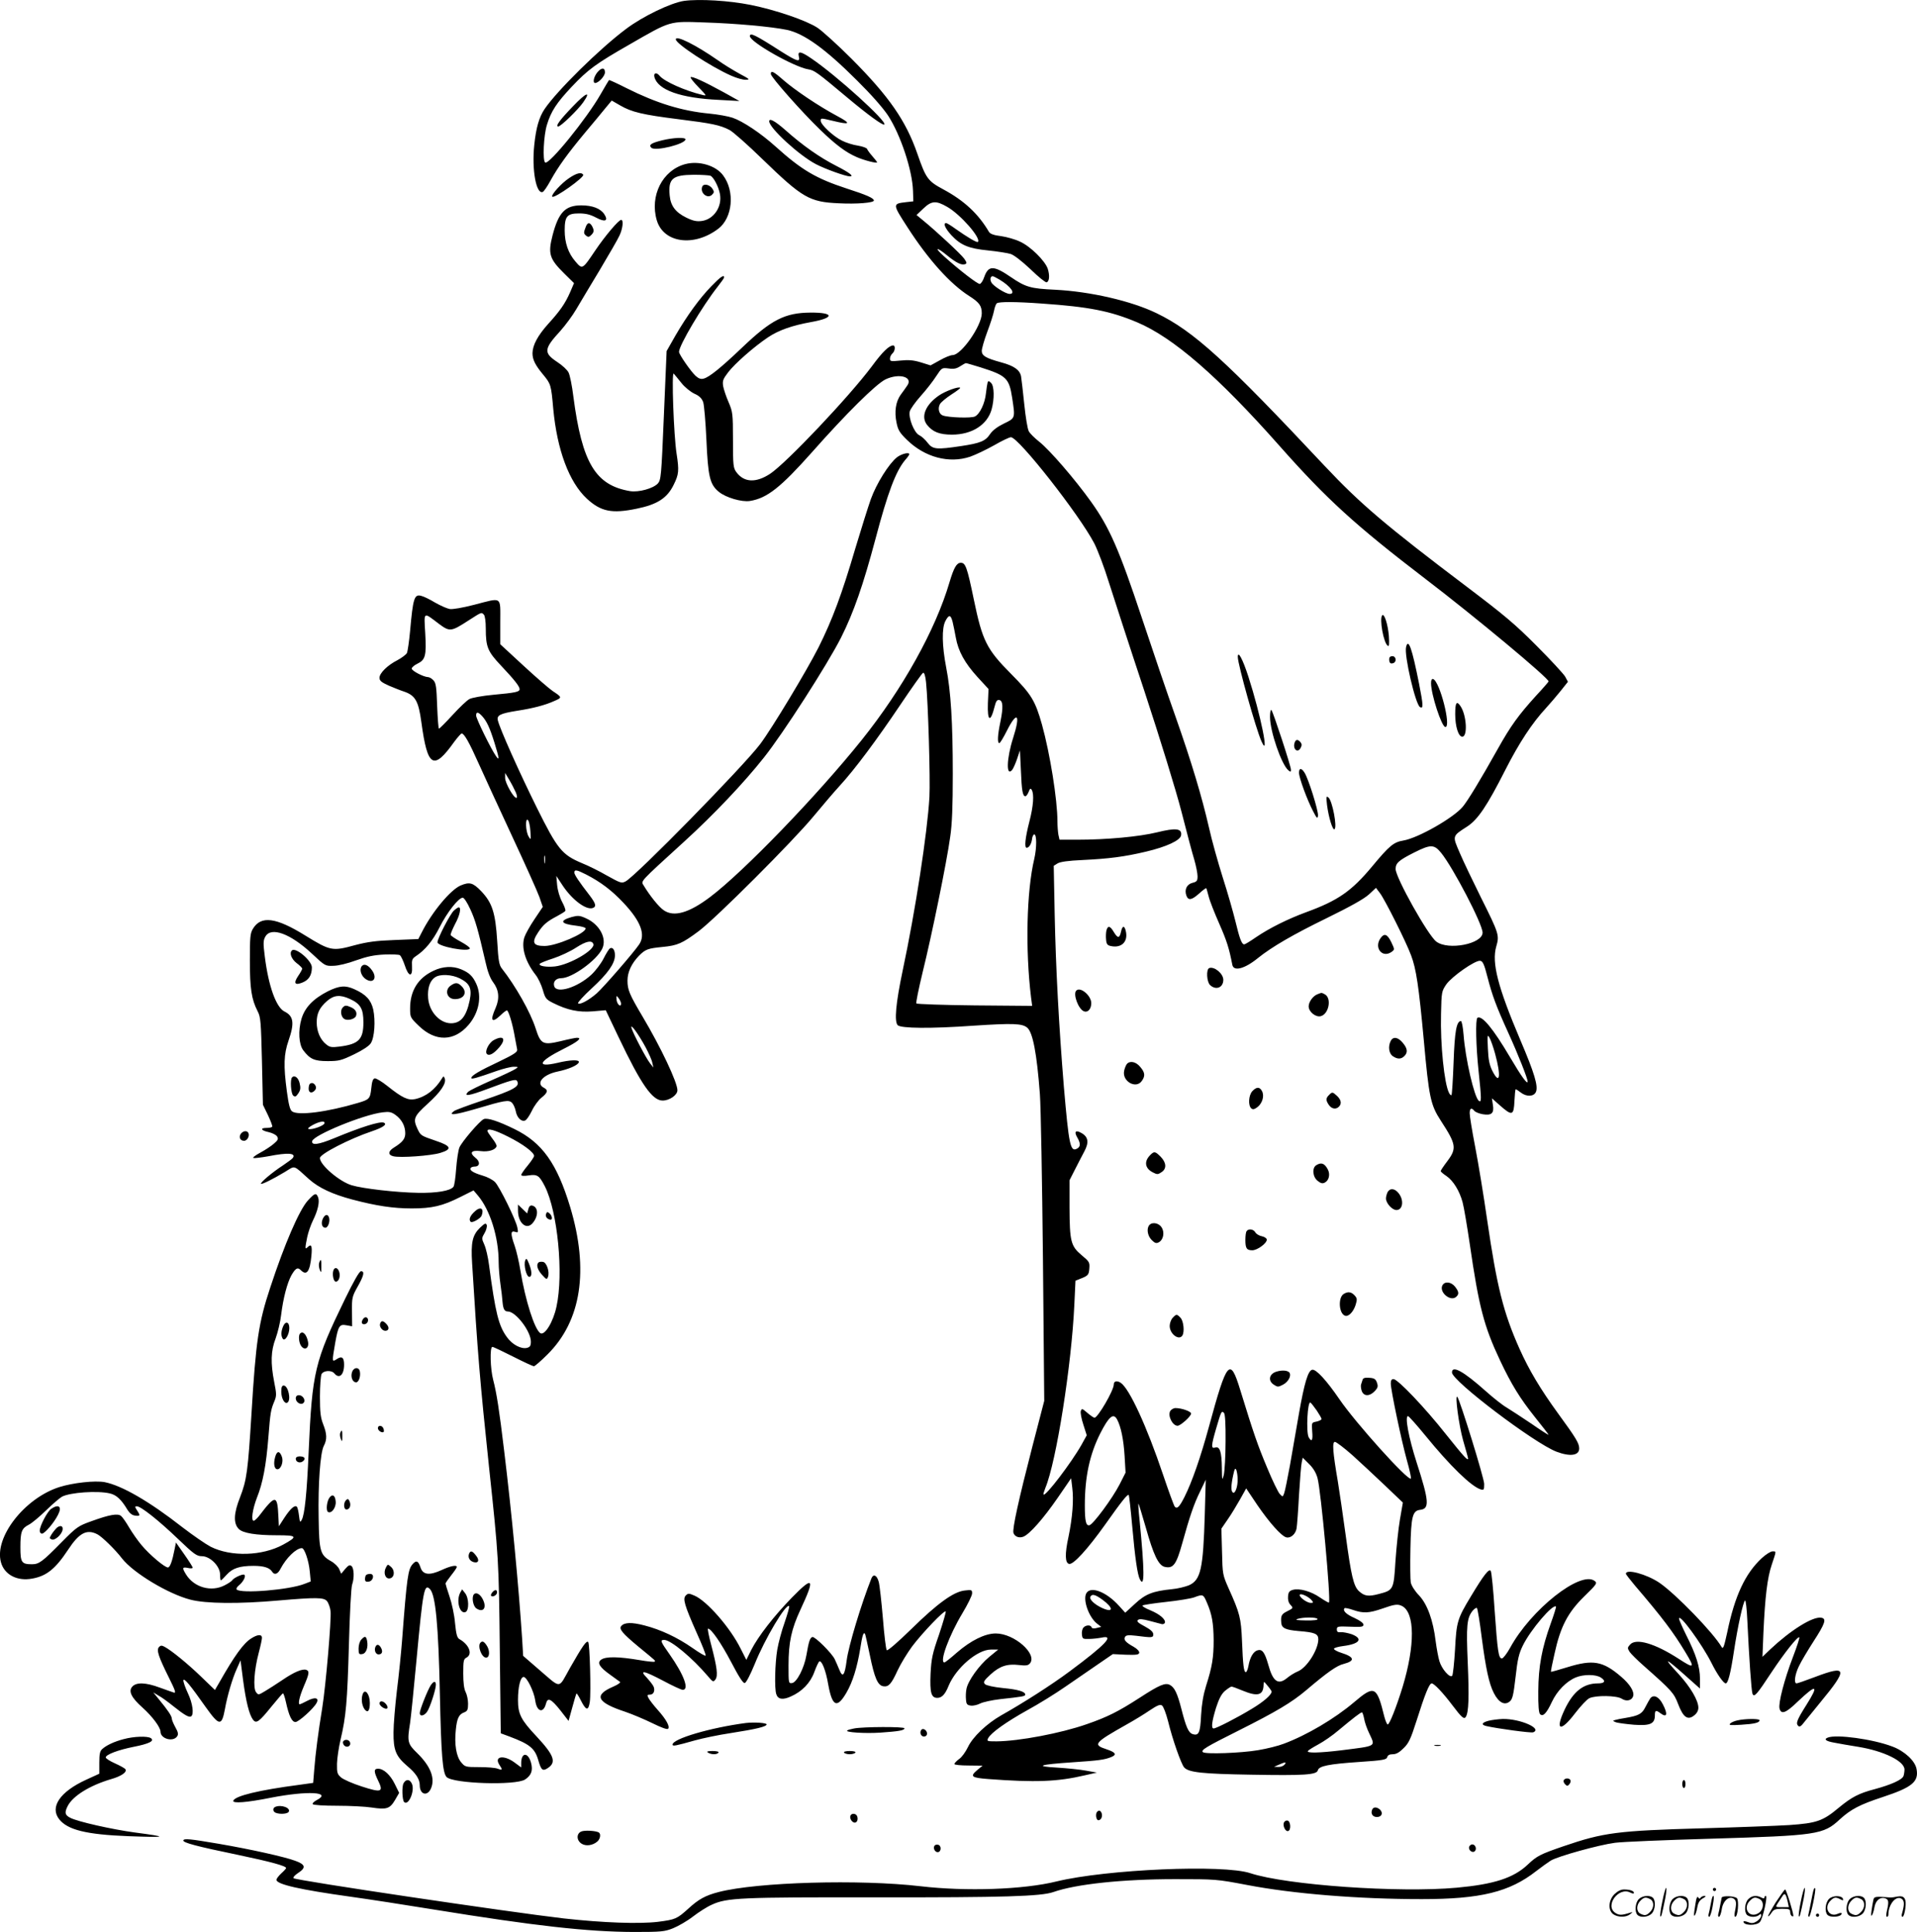 <svg version="1.0" xmlns="http://www.w3.org/2000/svg"
  viewBox="0 0 1190.442 1199.922"
 preserveAspectRatio="xMidYMid meet">
<g transform="translate(-0.331,1200.553) scale(0.1,-0.1)"
fill="#000000" stroke="none">
<path d="M4251 12000 c-81 -12 -257 -96 -361 -175 -163 -122 -427 -382 -505
-497 -34 -51 -53 -116 -64 -224 -16 -153 12 -305 52 -291 7 2 29 34 49 71 48
87 106 167 214 297 49 58 106 127 127 153 l39 47 52 -30 c72 -42 140 -58 363
-86 208 -26 257 -36 317 -67 21 -11 114 -93 206 -183 246 -238 289 -264 471
-272 113 -6 219 3 219 17 0 15 -46 35 -170 75 -189 62 -278 114 -440 260 -92
83 -203 157 -267 179 -26 9 -92 21 -145 26 -170 16 -328 65 -512 157 -59 30
-109 53 -111 51 -2 -2 -25 -41 -52 -88 -86 -151 -320 -439 -344 -424 -17 10
-10 169 11 235 25 83 60 136 153 235 102 108 151 144 361 264 257 148 243 144
466 136 191 -6 413 -26 510 -46 107 -23 238 -117 436 -315 88 -87 160 -169
192 -217 78 -120 151 -340 155 -468 l2 -65 -45 -5 c-85 -10 -85 -11 8 -155
130 -202 266 -353 384 -428 63 -40 78 -61 78 -108 0 -76 -127 -259 -181 -259
-12 0 -48 -14 -79 -32 l-58 -32 -61 19 c-46 14 -76 16 -126 11 -60 -6 -65 -5
-65 12 0 11 7 25 15 32 17 14 20 50 5 50 -25 0 -66 -39 -132 -129 -141 -189
-531 -601 -632 -668 -88 -58 -162 -55 -210 10 -19 26 -21 42 -21 200 0 165 -2
175 -27 234 -15 34 -30 79 -34 100 -5 33 -1 44 31 86 41 54 162 160 247 217
67 45 151 74 267 95 148 26 146 60 -2 59 -159 -1 -244 -44 -426 -218 -129
-123 -204 -184 -238 -192 -17 -5 -31 0 -50 17 -30 28 -103 133 -103 149 0 40
144 283 240 405 22 28 40 53 40 58 0 19 -24 2 -79 -55 -74 -76 -152 -184 -224
-308 l-54 -95 -17 -400 c-16 -384 -18 -400 -38 -423 -30 -31 -118 -55 -171
-47 -216 36 -299 175 -353 587 -8 67 -22 135 -30 150 -8 16 -39 45 -70 65 -86
57 -84 81 19 193 32 36 77 97 99 135 23 39 88 148 146 244 57 96 113 192 123
215 20 43 25 96 10 96 -16 0 -101 -101 -161 -190 -80 -119 -80 -119 -123 -69
-45 52 -67 116 -67 194 0 87 15 105 89 105 43 0 70 -7 106 -26 56 -30 78 -21
51 21 -24 36 -74 55 -143 55 -99 0 -141 -43 -178 -185 -30 -116 -20 -147 73
-239 l60 -59 -24 -56 c-31 -71 -64 -118 -138 -199 -64 -72 -95 -130 -96 -180
0 -40 17 -74 66 -133 48 -58 50 -64 63 -213 24 -255 98 -455 209 -558 87 -80
155 -94 309 -62 128 26 190 66 230 149 32 64 34 88 18 192 -18 113 -32 513
-18 498 5 -5 26 -31 47 -57 20 -26 56 -55 80 -67 32 -14 47 -29 56 -53 6 -18
15 -123 20 -233 10 -229 21 -278 77 -324 43 -36 143 -65 193 -57 107 17 191
84 385 302 213 241 398 424 457 453 86 41 175 15 134 -40 -9 -13 -27 -39 -40
-56 -30 -42 -40 -105 -25 -174 9 -45 20 -62 64 -105 111 -109 262 -149 393
-105 34 12 101 44 149 71 48 28 95 50 104 50 47 0 425 -481 518 -660 21 -41
62 -149 90 -240 29 -91 128 -397 222 -680 97 -295 195 -613 229 -745 32 -126
68 -261 80 -300 11 -38 20 -84 20 -102 0 -28 -4 -34 -32 -41 -35 -9 -51 -42
-37 -80 12 -31 33 -27 79 14 22 20 42 35 44 33 2 -2 8 -25 15 -51 6 -26 36
-102 66 -170 47 -107 61 -152 81 -255 8 -43 77 -25 159 42 87 70 220 147 427
248 149 73 231 119 262 147 l44 41 25 -33 c31 -41 162 -302 193 -386 32 -84
48 -193 79 -527 32 -355 42 -402 105 -499 97 -149 101 -173 40 -254 -22 -29
-40 -56 -40 -60 0 -4 16 -18 36 -31 42 -29 81 -92 100 -163 8 -29 28 -147 45
-263 56 -385 87 -506 188 -720 70 -148 122 -233 216 -351 47 -58 85 -108 85
-110 0 -3 -48 28 -107 69 -60 40 -128 85 -153 100 -25 14 -83 60 -130 102
-139 124 -210 163 -210 116 0 -52 511 -439 649 -492 85 -32 141 -24 141 20 0
32 -19 64 -130 216 -111 153 -181 270 -241 404 -100 224 -140 386 -200 796
-22 154 -56 360 -75 458 -19 98 -34 191 -34 208 0 32 11 37 29 15 7 -8 30 -17
52 -21 55 -9 72 6 63 59 l-6 40 53 -47 c73 -64 83 -60 87 31 2 39 5 72 8 72 3
0 17 -9 31 -20 36 -28 81 -26 94 3 16 35 -9 118 -97 324 -140 330 -178 479
-149 580 20 70 18 78 -97 308 -49 99 -108 222 -130 274 -46 107 -48 102 48
164 65 43 122 127 234 348 87 171 167 293 255 388 23 25 63 72 89 104 l46 58
-17 32 c-10 17 -90 104 -178 192 -134 135 -204 193 -430 364 -508 384 -664
517 -885 752 -614 655 -814 838 -1044 949 -156 76 -412 135 -631 146 -152 7
-183 16 -275 79 -107 73 -139 73 -165 -1 -7 -21 -19 -40 -27 -42 -13 -2 -124
83 -223 172 -63 57 -47 60 20 5 55 -45 91 -63 112 -54 12 4 10 11 -6 34 -20
28 -176 173 -256 238 l-40 33 42 40 c51 49 79 51 148 11 83 -47 213 -196 191
-218 -6 -6 -65 29 -140 82 -26 19 -52 35 -57 35 -21 0 -6 -33 32 -75 58 -62
106 -83 229 -95 58 -6 121 -16 140 -22 21 -7 70 -45 123 -95 48 -47 93 -83
100 -81 17 6 20 42 7 84 -17 50 -108 140 -173 169 -29 14 -82 29 -117 34 -44
5 -68 14 -75 26 -67 114 -155 195 -285 265 -95 51 -107 68 -160 221 -71 205
-176 356 -409 590 -86 86 -181 172 -211 192 -70 46 -261 111 -415 142 -135 27
-318 38 -414 25z m1959 -1731 c70 -42 103 -89 63 -89 -24 0 -101 48 -113 71
-11 19 -6 39 8 39 4 0 23 -10 42 -21z m265 -149 c289 -20 423 -46 589 -116
224 -94 503 -336 886 -769 291 -329 471 -493 905 -825 313 -239 765 -616 765
-637 0 -2 -36 -44 -80 -91 -106 -117 -155 -184 -235 -327 -108 -193 -187 -323
-218 -360 -57 -69 -278 -195 -369 -210 -60 -10 -86 -31 -193 -160 -129 -155
-213 -213 -410 -285 -114 -42 -227 -98 -311 -155 -36 -25 -69 -45 -74 -45 -16
0 -29 36 -55 144 -14 57 -49 180 -79 273 -29 92 -68 231 -85 308 -44 192 -108
406 -208 690 -47 132 -141 408 -209 613 -141 424 -200 560 -316 722 -101 141
-256 320 -320 371 -29 23 -59 52 -66 66 -8 14 -20 89 -28 167 -8 77 -17 156
-20 174 -8 40 -43 65 -124 87 -95 26 -120 41 -120 71 0 14 15 67 34 118 19 50
38 109 42 131 4 22 12 43 18 47 15 10 115 10 281 -2z m-383 -396 c161 -51 178
-67 197 -191 19 -125 20 -124 -51 -158 -41 -20 -70 -42 -86 -65 -29 -44 -60
-57 -180 -75 -154 -23 -176 -21 -208 20 -14 19 -38 41 -53 48 -31 15 -68 108
-58 148 4 14 34 57 68 95 34 38 77 93 96 123 35 53 35 53 77 48 32 -5 49 -1
71 13 17 11 33 20 37 20 4 0 44 -12 90 -26z m2861 -3016 c75 -93 257 -442 257
-495 0 -70 -213 -112 -287 -56 -51 37 -253 398 -253 451 0 37 19 54 116 103
102 51 123 51 167 -3z m288 -773 c29 -112 53 -178 129 -345 62 -136 120 -284
120 -302 -1 -21 -38 30 -110 152 -105 178 -174 261 -202 244 -13 -8 -9 -178 7
-329 19 -179 19 -201 1 -186 -28 24 -83 261 -94 410 -4 48 -11 86 -17 85 -27
-3 -38 -62 -45 -256 -4 -109 -10 -202 -13 -204 -3 -3 -10 3 -15 13 -30 57 -55
303 -50 491 3 138 4 141 33 184 36 50 179 150 210 146 16 -2 25 -20 46 -103z
m47 -475 c38 -139 29 -197 -17 -106 -18 36 -25 68 -28 139 -4 84 -3 90 10 67
8 -14 24 -59 35 -100z M8587 8184 c-19 -20 8 -174 35 -190 8 -5 9 13 6 62 -6
71 -28 141 -41 128z M8735 7987 c-13 -51 58 -355 86 -373 22 -13 21 10 -5 143
-44 222 -67 288 -81 230z M7690 7925 c0 -46 113 -449 147 -524 52 -116 -5 166
-82 404 -35 108 -65 163 -65 120z M8630 7912 c0 -24 8 -32 26 -25 22 8 17 43
-6 43 -13 0 -20 -7 -20 -18z M8890 7762 c0 -69 66 -272 89 -272 38 0 -35 284
-76 298 -9 2 -13 -7 -13 -26z M9040 7570 c0 -77 20 -140 44 -140 34 0 27 131
-10 188 -25 38 -34 25 -34 -48z M7890 7553 c0 -90 71 -296 114 -332 14 -11 16
-11 16 4 0 22 -110 357 -121 370 -5 5 -9 -12 -9 -42z M8044 7396 c-16 -41 17
-72 36 -36 9 16 8 25 -1 36 -15 18 -28 18 -35 0z M8070 7206 c0 -31 50 -167
87 -238 24 -47 28 -50 31 -28 3 29 -60 231 -84 267 -19 30 -34 29 -34 -1z
M8244 7006 c10 -78 35 -158 46 -151 19 11 -13 177 -37 197 -14 11 -15 7 -9
-46z M6136 9629 c-2 -8 -7 -37 -10 -66 -6 -61 -37 -128 -68 -144 -22 -12 -165
-7 -200 6 -24 9 -32 43 -18 70 6 12 39 39 71 60 33 21 58 40 55 42 -9 10 -93
-21 -132 -48 -83 -57 -114 -131 -74 -182 35 -44 77 -61 155 -61 124 0 219 61
246 156 18 65 17 145 -3 165 -14 14 -18 14 -22 2z M4660 11781 c0 -36 273
-191 362 -206 39 -6 55 -18 246 -178 124 -104 219 -173 227 -165 19 18 -296
304 -454 411 -64 44 -86 48 -77 12 10 -38 -10 -32 -110 31 -162 104 -194 119
-194 95z M4200 11761 c0 -27 219 -171 345 -226 31 -14 70 -25 88 -25 30 1 27
3 -38 38 -38 21 -99 58 -135 84 -135 94 -260 157 -260 129z M3711 11554 c-21
-27 -28 -64 -12 -64 21 0 61 43 61 66 0 32 -23 31 -49 -2z M4790 11546 c0 -19
196 -240 306 -346 96 -93 160 -141 227 -170 45 -20 127 -41 127 -33 0 3 -13
20 -29 38 -16 18 -31 39 -33 45 -2 7 -28 16 -57 21 -29 4 -74 18 -99 31 -52
25 -132 99 -132 123 0 18 -1 18 75 0 110 -27 117 -18 25 31 -112 60 -261 160
-333 223 -60 53 -77 61 -77 37z M4067 11528 c20 -81 162 -132 403 -143 l125
-7 -95 53 c-124 68 -200 103 -208 95 -3 -4 19 -31 49 -62 51 -53 53 -55 24
-48 -108 26 -235 83 -265 118 -19 24 -39 20 -33 -6z M3563 11347 c-84 -87
-113 -127 -93 -127 16 0 123 104 155 150 51 73 19 62 -62 -23z M4780 11252 c0
-41 186 -212 290 -266 57 -30 185 -76 211 -76 28 0 -2 23 -84 65 -102 52 -207
125 -317 223 -64 56 -100 76 -100 54z M4115 11134 c-68 -17 -85 -28 -67 -46
24 -24 212 23 212 52 0 14 -75 11 -145 -6z M4258 10986 c-141 -38 -221 -197
-176 -349 42 -141 231 -167 382 -52 89 68 104 232 30 331 -45 62 -152 93 -236
70z m157 -72 c19 -8 50 -66 59 -113 15 -79 -38 -158 -113 -168 -31 -4 -53 0
-96 21 -67 33 -97 73 -103 137 -10 105 17 128 150 129 47 0 94 -3 103 -6z
M4364 10846 c-15 -39 33 -78 61 -50 14 14 14 19 2 38 -18 26 -55 33 -63 12z
M3537 10899 c-47 -31 -114 -105 -104 -115 13 -13 201 121 192 136 -11 18 -41
11 -88 -21z M3640 10594 c-13 -33 -13 -39 4 -53 11 -9 18 -8 30 4 19 19 20 29
6 56 -15 26 -29 24 -40 -7z M5573 9165 c-50 -40 -127 -163 -162 -260 -17 -48
-60 -185 -96 -305 -84 -286 -143 -444 -229 -616 -73 -144 -287 -500 -362 -600
-103 -137 -770 -818 -836 -853 -25 -13 -32 -10 -115 36 -48 28 -119 63 -157
78 -123 52 -151 86 -279 344 -108 218 -229 488 -242 542 -8 32 14 43 120 60
98 15 174 35 229 60 51 22 51 23 -8 62 -21 14 -103 85 -182 158 l-144 133 0
138 c0 163 15 153 -163 107 -70 -18 -132 -29 -151 -26 -17 3 -58 21 -91 40
-33 20 -72 39 -87 42 -42 11 -50 -16 -68 -218 -6 -65 -15 -127 -20 -138 -6
-10 -33 -30 -59 -44 -61 -31 -111 -80 -111 -109 0 -19 12 -28 58 -49 31 -13
73 -30 92 -36 72 -24 92 -58 110 -191 38 -281 75 -303 204 -122 21 28 42 52
46 52 16 0 47 -55 105 -185 32 -71 125 -274 207 -450 82 -176 159 -347 171
-381 l21 -61 -51 -76 c-28 -41 -56 -92 -63 -112 -21 -64 5 -152 70 -235 15
-19 35 -61 44 -92 15 -53 20 -60 64 -82 88 -44 157 -59 246 -52 l81 7 80 -168
c139 -292 209 -393 273 -393 43 0 92 34 92 64 0 49 -103 267 -216 457 -82 138
-94 167 -94 224 0 53 25 106 71 154 41 41 55 46 147 55 93 9 122 22 224 98
108 81 586 559 713 713 55 66 127 151 162 189 93 101 231 286 378 505 72 107
135 196 141 198 7 2 14 -20 18 -59 13 -124 27 -605 21 -713 -13 -224 -87 -706
-166 -1077 -43 -204 -53 -317 -31 -340 20 -20 205 -22 472 -3 245 16 302 14
333 -13 34 -30 59 -159 78 -412 6 -80 14 -541 19 -1025 l8 -880 -74 -285 c-83
-321 -126 -514 -117 -536 8 -23 35 -33 61 -23 39 15 125 113 214 242 l83 121
7 -59 c10 -77 1 -186 -23 -303 -24 -109 -22 -165 4 -170 26 -5 114 91 223 244
104 147 140 192 147 184 2 -3 12 -88 21 -190 18 -203 33 -305 48 -334 30 -57
29 52 -2 368 -6 55 -9 101 -7 102 1 2 22 -65 46 -149 47 -168 78 -233 116
-243 54 -13 73 13 110 146 46 166 72 243 110 320 l36 75 -6 -215 c-10 -341
-25 -408 -99 -441 -23 -9 -70 -21 -106 -24 -118 -12 -164 -30 -229 -91 l-60
-55 -38 42 c-79 88 -178 126 -204 78 -22 -41 16 -148 67 -188 l26 -20 -28 -7
c-18 -5 -29 -3 -32 4 -5 17 -37 15 -51 -2 -7 -8 -11 -27 -9 -43 3 -26 6 -28
43 -27 22 0 57 4 78 8 85 19 27 -43 -198 -210 -113 -84 -288 -196 -425 -273
-89 -51 -176 -133 -206 -197 -14 -29 -38 -63 -55 -74 -16 -12 -29 -26 -29 -31
0 -5 39 -9 88 -9 l87 -1 -35 -29 c-44 -38 -34 -46 69 -54 293 -22 431 -17 601
23 l75 17 -67 12 c-37 7 -118 15 -180 19 -144 8 -112 19 97 33 161 11 195 15
238 32 38 15 29 30 -29 49 -86 28 -76 40 126 154 47 26 112 66 144 88 45 30
63 38 75 30 9 -6 25 -48 38 -98 28 -115 81 -265 100 -287 28 -31 112 -40 414
-45 332 -6 409 -1 416 27 7 27 67 39 257 52 149 10 169 14 174 30 3 12 14 18
34 18 22 0 41 11 68 38 32 31 44 58 79 167 53 168 80 235 95 235 15 0 70 -58
128 -135 58 -77 73 -90 84 -73 18 29 21 124 12 334 -10 233 -6 280 31 326 11
12 22 20 26 16 4 -4 18 -87 30 -185 25 -190 45 -285 75 -343 30 -59 67 -79 99
-52 17 14 23 40 36 152 12 110 21 146 45 195 48 98 187 261 206 242 2 -2 -12
-48 -32 -103 -56 -155 -77 -269 -78 -421 -1 -91 3 -136 11 -144 18 -18 40 4
74 77 32 68 90 127 148 151 48 20 124 20 156 -1 32 -21 24 -36 -18 -36 -91 0
-154 -50 -208 -164 -61 -130 -25 -141 66 -21 34 44 73 86 88 93 40 19 170 17
201 -3 29 -19 62 -12 71 15 9 28 -19 74 -74 121 -114 98 -175 109 -336 59 -54
-17 -99 -29 -100 -28 -2 2 8 53 22 113 36 166 82 255 184 355 80 78 83 83 64
97 -88 64 -395 -179 -524 -416 -20 -36 -43 -66 -51 -66 -21 0 -27 44 -45 298
-8 126 -19 236 -24 245 -10 18 -42 -22 -122 -155 -86 -142 -91 -160 -100 -332
-5 -85 -13 -159 -18 -164 -15 -15 -65 43 -79 91 -7 23 -17 77 -23 122 -16 133
-52 232 -104 287 -27 28 -47 61 -51 80 -3 18 -4 113 -2 211 4 199 13 235 61
240 59 7 55 54 -23 296 -49 153 -74 286 -53 286 5 0 54 -55 108 -121 153 -188
285 -316 343 -334 20 -6 22 -3 22 34 0 35 -152 527 -167 541 -16 15 10 -177
36 -270 17 -58 31 -109 31 -113 0 -18 -26 11 -138 151 -131 166 -299 342 -325
342 -12 0 -17 -8 -17 -27 0 -41 66 -354 100 -477 17 -60 28 -111 25 -114 -17
-17 -343 345 -444 493 -80 117 -145 188 -169 183 -26 -5 -49 -84 -82 -271 -17
-95 -42 -239 -56 -322 -15 -82 -31 -161 -36 -174 -9 -24 -9 -24 -27 -5 -10 10
-46 84 -79 164 -58 138 -84 213 -167 483 -63 206 -82 184 -194 -228 -52 -191
-105 -343 -152 -437 -31 -61 -45 -76 -60 -61 -5 5 -38 95 -73 199 -101 300
-209 535 -263 571 -23 15 -43 11 -43 -10 0 -37 -99 -207 -120 -207 -5 0 -25
14 -44 30 -32 28 -35 29 -41 11 -3 -10 4 -48 16 -84 l21 -66 -32 -58 c-63
-112 -224 -323 -236 -310 -3 2 3 20 11 41 68 162 163 765 180 1139 l7 148 27
11 c52 20 56 25 59 65 3 38 0 43 -47 82 -68 57 -75 86 -76 296 l0 170 33 65
c18 36 45 87 59 114 30 56 25 91 -19 115 -35 20 -46 8 -25 -28 22 -38 21 -58
-2 -70 -41 -22 -50 24 -81 384 -31 379 -50 735 -57 1066 l-6 307 24 15 c17 10
65 17 156 21 163 8 258 20 393 52 127 30 214 70 218 102 6 42 -32 47 -149 18
-111 -27 -310 -46 -500 -46 l-106 0 -7 31 c-3 17 -6 55 -6 83 0 134 -46 421
-96 601 -42 149 -66 188 -191 314 -153 154 -179 206 -232 462 -42 203 -52 229
-81 229 -26 0 -43 -30 -70 -120 -87 -297 -292 -664 -545 -980 -279 -348 -735
-820 -942 -976 -131 -99 -225 -126 -288 -82 -30 20 -86 90 -124 153 -18 30
-33 14 253 275 179 163 369 363 493 520 119 149 395 579 479 745 79 157 138
328 214 613 76 288 126 420 184 490 15 16 26 33 26 36 0 15 -48 3 -77 -19z
m-2565 -977 c7 -7 12 -42 12 -87 0 -114 12 -142 94 -229 85 -90 116 -130 116
-147 0 -17 -25 -22 -165 -35 -65 -6 -131 -18 -146 -26 -15 -7 -62 -52 -105
-99 -43 -47 -81 -85 -85 -85 -3 0 -8 63 -11 140 -4 117 -7 143 -23 160 -10 11
-25 20 -34 20 -28 1 -101 39 -101 53 0 7 16 21 35 30 50 24 57 50 49 189 -8
138 -14 134 86 58 66 -49 75 -48 180 20 86 55 82 54 98 38z m2911 -45 c5 -21
14 -65 20 -98 15 -84 55 -157 134 -244 l69 -75 -4 -88 c-4 -114 16 -124 42
-20 8 32 15 42 28 40 24 -4 26 -45 8 -134 -18 -85 -20 -134 -7 -134 5 0 26 35
47 77 64 127 86 102 39 -44 -41 -127 -45 -246 -6 -199 6 7 20 38 30 67 l18 54
6 -125 c5 -126 11 -160 28 -160 5 0 14 12 20 27 8 22 12 24 19 13 16 -26 11
-101 -15 -200 -25 -98 -32 -160 -16 -160 14 0 29 23 33 53 1 15 8 29 13 30 17
3 17 -83 1 -152 -48 -202 -56 -565 -20 -860 l7 -53 -356 3 c-195 2 -359 8
-363 12 -4 4 14 91 39 195 56 226 150 685 171 840 12 80 16 192 16 390 0 321
-12 514 -41 662 -26 135 -28 244 -5 288 22 42 33 41 45 -5z m-2922 -585 c29
-32 47 -70 77 -166 30 -97 32 -116 9 -82 -31 44 -123 232 -123 251 0 25 12 24
37 -3z m209 -473 c9 -21 10 -35 4 -35 -18 0 -70 93 -70 124 l0 31 25 -42 c14
-23 32 -58 41 -78z m91 -242 c4 -55 3 -57 -11 -33 -19 31 -22 120 -4 102 6 -6
13 -37 15 -69z m90 -195 c-2 -13 -4 -5 -4 17 -1 22 1 32 4 23 2 -10 2 -28 0
-40z m256 -74 c90 -46 161 -100 233 -177 107 -114 138 -197 96 -258 -36 -53
-223 -268 -264 -304 -50 -43 -104 -72 -115 -61 -4 4 34 46 85 93 99 91 143
153 144 203 1 34 -14 56 -31 45 -6 -3 -24 -32 -40 -64 -16 -31 -50 -76 -76
-100 -86 -79 -215 -119 -230 -71 -9 28 11 50 44 50 66 0 220 111 254 183 31
64 -17 152 -101 189 -39 18 -50 18 -88 8 -80 -23 -69 -43 27 -54 33 -4 59 -11
59 -17 0 -31 -183 -109 -255 -109 -72 0 -82 22 -39 86 31 47 55 67 116 99 26
14 49 28 52 33 3 5 -6 30 -20 56 -15 28 -28 72 -31 105 l-5 56 41 -62 c60 -89
146 -152 186 -137 23 9 18 27 -17 74 -72 93 -98 133 -98 146 0 20 14 18 73
-12z m45 -432 c12 -36 -146 -128 -238 -139 -53 -6 -104 3 -95 16 3 5 40 20 84
34 43 14 107 44 142 67 62 40 98 48 107 22z m172 -370 c0 -26 -25 -5 -28 24
-2 28 -2 28 13 10 8 -11 15 -26 15 -34z m153 -272 c19 -36 38 -78 41 -95 l7
-30 -20 25 c-25 31 -106 186 -116 220 -10 36 43 -37 88 -120z m4167 -2255 c16
-24 30 -48 30 -53 0 -5 -14 -12 -31 -16 -31 -6 -31 -6 -27 -61 5 -56 -3 -70
-22 -36 -17 33 -7 227 11 215 5 -3 22 -25 39 -49z m-566 -193 c0 -92 -6 -185
-11 -207 -10 -38 -11 -35 -12 42 -1 101 -13 137 -41 128 -27 -9 -26 10 6 120
31 106 33 110 48 95 7 -7 11 -65 10 -178z m-673 136 c23 -43 40 -124 46 -226
l6 -103 -37 -73 c-44 -86 -165 -250 -188 -254 -21 -4 -28 26 -28 123 0 178 30
317 96 448 54 106 82 129 105 85z m1461 -221 c51 -46 142 -131 203 -189 l110
-105 -18 -104 c-10 -57 -22 -174 -28 -259 -11 -179 -12 -181 -104 -205 -65
-17 -89 -13 -123 18 -33 31 -48 95 -82 346 -17 124 -39 276 -49 336 -31 181
-36 245 -18 245 8 0 57 -37 109 -83z m-217 -142 c21 -74 84 -759 71 -773 -2
-2 -27 12 -55 31 -56 39 -128 59 -169 48 -21 -6 -28 -14 -30 -40 -2 -21 3 -40
14 -52 20 -22 20 -21 -23 -43 -32 -16 -37 -28 -33 -71 3 -32 27 -43 108 -50
101 -8 122 -17 122 -52 -1 -65 -71 -175 -126 -198 -20 -8 -49 -26 -66 -40 -57
-48 -90 -25 -119 82 -22 77 -38 98 -68 88 -25 -8 -46 -44 -55 -97 -4 -21 -11
-38 -16 -38 -13 0 -18 44 -24 195 -6 140 -13 170 -83 325 -37 84 -38 87 -41
228 l-4 143 39 57 c22 31 56 88 77 125 l38 68 69 -103 c74 -108 149 -193 180
-201 27 -7 58 20 64 56 3 18 10 111 15 207 6 96 13 188 17 203 l6 29 39 -39
c26 -25 44 -55 53 -88z m-496 -7 c1 -45 -15 -91 -29 -83 -13 8 -13 42 1 107 9
42 13 49 20 33 4 -11 8 -37 8 -57z m460 -752 c12 -14 10 -16 -6 -16 -25 0 -75
38 -68 51 7 10 55 -12 74 -35z m-1300 4 c70 -51 70 -84 -1 -52 -48 22 -83 55
-73 71 10 18 30 13 74 -19z m649 -18 c32 -74 41 -128 42 -234 0 -107 -9 -164
-47 -283 -17 -55 -27 -112 -31 -182 -5 -109 -14 -130 -52 -118 -26 8 -41 42
-70 155 -25 98 -43 135 -71 150 -29 16 -65 1 -188 -79 -133 -86 -201 -120
-328 -164 -162 -57 -423 -106 -561 -107 -60 0 -62 1 -52 20 18 34 113 101 242
173 68 37 175 103 238 147 63 43 155 107 205 141 l89 61 80 -4 c67 -2 81 0 84
12 1 10 -13 25 -36 38 -49 27 -63 44 -52 61 6 11 22 12 67 7 102 -13 108 -13
108 9 0 14 -16 29 -53 49 -40 21 -51 31 -43 39 9 9 28 7 74 -5 34 -9 68 -18
76 -20 7 -1 15 2 18 8 7 21 -32 54 -90 78 -33 13 -54 27 -48 30 6 4 72 14 146
22 75 8 153 21 173 28 56 21 58 20 80 -32z m1213 -22 c79 -43 80 -244 3 -500
-39 -127 -84 -241 -94 -235 -5 3 -14 25 -20 48 -47 191 -61 198 -188 90 -120
-102 -294 -205 -437 -258 -33 -13 -105 -31 -160 -40 -106 -18 -328 -26 -342
-12 -13 13 18 32 222 134 233 117 329 174 419 250 132 112 191 154 234 164 72
19 67 43 -16 69 -26 8 -46 20 -45 25 1 6 27 13 58 17 102 13 125 45 53 73 -24
8 -54 14 -68 13 -19 -2 -25 2 -25 17 0 19 6 20 83 17 71 -3 82 -1 82 13 0 10
-21 25 -55 41 -51 22 -76 46 -62 61 3 3 27 -2 53 -11 64 -22 98 -20 180 8 79
28 97 30 125 16z m-526 -80 c4 -6 -22 -10 -72 -9 -54 1 -70 3 -53 9 36 12 118
12 125 0z m-285 -451 c0 -20 -51 -64 -123 -107 -92 -56 -221 -122 -237 -122
-17 0 -11 44 15 129 19 58 34 86 56 105 17 14 35 26 40 26 5 0 36 -11 69 -25
94 -39 129 -29 130 37 1 22 2 22 25 -7 14 -16 25 -33 25 -36z m574 -166 c3
-21 17 -62 31 -91 40 -87 53 -79 -175 -108 -133 -16 -214 -18 -205 -4 3 5 32
23 65 41 32 17 89 56 126 88 90 75 136 111 145 111 3 0 9 -17 13 -37z m-494
-288 c-7 -8 -24 -15 -39 -14 l-26 1 30 13 c40 18 50 18 35 0z M2864 6506 c-64
-28 -178 -165 -242 -292 l-21 -41 -148 -6 c-114 -4 -169 -12 -242 -31 -145
-40 -156 -37 -312 59 -182 113 -275 125 -325 42 -17 -28 -19 -52 -19 -197 0
-174 10 -241 48 -315 19 -36 21 -64 27 -310 l6 -271 31 -64 c17 -36 29 -68 27
-72 -3 -5 -18 -8 -35 -8 -43 0 -35 -16 12 -26 23 -5 47 -17 53 -27 9 -15 6
-23 -20 -45 -17 -15 -55 -40 -85 -56 -30 -16 -49 -31 -42 -33 6 -2 48 3 93 11
122 24 172 20 152 -10 -4 -6 -32 -27 -62 -47 -65 -42 -143 -108 -136 -114 5
-5 71 27 149 74 66 40 48 46 150 -46 61 -54 145 -93 269 -126 148 -39 253 -55
368 -55 126 0 191 15 302 71 l82 41 28 -33 c75 -90 128 -258 128 -413 0 -33 5
-95 11 -136 6 -41 12 -91 13 -111 4 -44 12 -59 33 -59 49 0 143 -123 143 -187
0 -26 -5 -34 -24 -39 -36 -9 -92 20 -125 67 -51 70 -71 148 -111 449 -6 47
-19 103 -29 125 -17 38 -17 41 2 73 10 17 16 40 13 49 -6 14 -12 11 -42 -17
-47 -46 -57 -91 -49 -219 34 -556 49 -737 105 -1266 60 -560 61 -582 67 -1137
l6 -518 54 -20 c125 -47 158 -73 179 -147 18 -62 27 -70 59 -49 55 36 40 79
-71 198 -96 102 -114 138 -114 225 0 81 15 143 35 143 20 0 64 -90 72 -145 9
-72 51 -84 67 -20 10 40 32 29 88 -41 l52 -67 23 83 c12 45 24 84 26 87 3 2
15 -18 28 -44 32 -63 46 -65 55 -8 8 57 0 362 -10 372 -11 11 -36 -26 -112
-159 -77 -136 -50 -135 -202 -5 l-90 78 -6 102 c-21 322 -65 786 -112 1172
-30 251 -47 360 -68 440 -18 68 -22 205 -5 205 6 0 63 -27 128 -60 65 -33 123
-60 130 -60 6 0 44 33 84 73 210 208 259 524 141 916 -82 271 -174 400 -346
484 -100 49 -167 71 -190 62 -24 -9 -138 -142 -152 -177 -7 -18 -16 -78 -20
-132 -4 -55 -11 -105 -17 -112 -20 -25 -104 -39 -219 -37 -134 2 -344 26 -413
47 -76 23 -197 126 -197 169 0 25 185 120 322 166 71 24 99 44 74 54 -24 9
-142 -28 -308 -97 -97 -40 -141 -46 -136 -18 7 37 318 165 438 179 40 5 54 2
79 -16 39 -28 61 -69 61 -114 0 -35 -17 -56 -72 -90 -35 -22 -36 -45 -2 -53
42 -11 234 3 292 21 75 23 68 43 -28 75 -93 32 -94 32 -114 74 -29 62 -23 78
63 156 81 73 118 128 106 158 -6 15 -8 15 -18 -2 -42 -68 -98 -112 -166 -127
-43 -9 -80 8 -170 80 -36 29 -72 50 -80 49 -12 -2 -18 -20 -22 -62 -7 -65 -12
-70 -84 -91 -188 -56 -371 -80 -408 -52 -13 9 -21 42 -32 122 -22 163 -19 233
10 317 38 109 32 153 -25 181 -52 26 -99 157 -122 340 -11 85 -10 102 3 125
35 64 157 19 292 -108 79 -74 81 -75 131 -73 29 0 90 15 141 34 68 24 111 33
175 36 47 2 90 0 97 -4 6 -5 20 -33 30 -63 23 -72 49 -76 45 -8 -2 41 0 49 24
65 58 38 106 97 148 181 46 91 117 182 143 182 8 0 28 -30 47 -72 32 -69 47
-123 95 -330 12 -56 29 -100 46 -122 37 -49 42 -101 16 -161 -36 -80 -24 -97
31 -45 17 17 35 30 39 30 10 0 35 -81 49 -163 6 -34 13 -70 15 -80 3 -15 -19
-30 -113 -75 -123 -58 -172 -87 -172 -102 0 -9 31 -1 158 44 41 14 88 26 105
26 30 0 31 -1 11 -14 -12 -8 -79 -40 -150 -71 -71 -31 -135 -63 -143 -70 -32
-32 5 -26 122 18 144 54 173 62 181 49 21 -34 -19 -56 -216 -122 -86 -29 -165
-58 -175 -65 -40 -30 3 -25 134 13 181 54 206 58 226 38 9 -9 19 -32 23 -51 7
-40 34 -68 58 -59 9 3 28 31 42 60 14 30 41 67 60 82 39 31 43 47 14 62 -51
27 -5 81 85 100 68 14 127 39 133 58 5 17 -51 16 -134 -4 -134 -31 -117 9 39
87 90 45 118 69 83 69 -8 0 -53 -9 -101 -21 -110 -26 -124 -19 -155 78 -32
101 -125 265 -210 373 -17 21 -22 49 -29 170 -11 177 -31 239 -100 311 -51 53
-72 58 -127 35z m-846 -1478 c-5 -15 -75 -40 -97 -35 -10 2 -1 11 24 25 45 24
79 28 73 10z m1142 -83 c90 -45 160 -97 160 -119 0 -6 -18 -33 -40 -60 -22
-26 -40 -53 -40 -58 0 -6 17 -8 46 -3 54 8 66 0 101 -68 79 -157 117 -543 72
-747 -20 -95 -73 -181 -100 -165 -36 23 -93 202 -124 389 -9 55 -25 124 -36
155 -26 74 -25 94 2 86 20 -7 21 -5 15 26 -9 48 -111 255 -139 283 -14 14 -48
32 -77 40 -57 17 -83 33 -74 47 3 5 14 9 25 9 33 0 36 31 4 55 -39 32 -25 48
34 41 46 -6 91 7 98 30 2 6 -10 28 -27 49 -16 21 -30 42 -30 46 0 19 45 7 130
-36z M3220 4487 c0 -79 54 -124 92 -77 37 45 34 100 -5 108 -11 2 -19 -6 -23
-23 l-7 -26 -28 27 -29 28 0 -37z M3394 4465 c-6 -16 9 -34 29 -35 13 0 8 27
-8 40 -12 10 -16 9 -21 -5z M3265 4177 c-11 -27 7 -102 25 -102 19 0 17 37 -3
85 -12 30 -16 32 -22 17z M3347 4164 c-15 -15 -6 -45 22 -76 27 -30 30 -31 37
-14 12 31 -8 91 -31 94 -12 2 -24 0 -28 -4z M2821 6349 c-23 -22 -101 -172
-101 -196 0 -26 196 -63 201 -38 1 6 -24 24 -57 42 -32 17 -60 36 -62 41 -2 6
11 36 27 68 30 54 40 104 23 104 -5 0 -19 -10 -31 -21z M6874 6226 c-3 -13 -4
-38 -2 -57 2 -26 8 -35 28 -39 64 -15 107 23 96 85 -8 43 -22 45 -31 5 -9 -43
-20 -44 -44 -5 -24 41 -38 44 -47 11z M8576 6178 c-42 -60 12 -126 70 -84 19
14 18 15 -3 60 -25 51 -44 57 -67 24z M1816 6102 c-17 -16 -3 -53 29 -78 19
-14 35 -30 35 -35 0 -4 -11 -25 -25 -45 -31 -46 -21 -61 29 -40 38 16 56 46
56 93 0 42 -102 128 -124 105z M2250 6005 c-17 -21 -4 -62 25 -81 46 -30 73 6
39 54 -23 33 -49 45 -64 27z M2695 5976 c-96 -45 -145 -124 -145 -234 0 -54 1
-57 54 -108 103 -100 220 -98 309 6 65 76 84 177 48 255 -22 48 -44 69 -94 90
-52 22 -114 19 -172 -9z m165 -48 c61 -31 75 -62 60 -136 -21 -100 -55 -142
-116 -142 -69 0 -135 71 -142 155 -5 62 10 108 42 130 31 22 105 19 156 -7z
M2802 5884 c-40 -28 -23 -84 26 -84 58 0 80 42 42 80 -24 24 -38 25 -68 4z
M7513 5993 c-21 -7 -16 -87 5 -106 37 -34 82 -15 82 33 0 38 -55 84 -87 73z
M2040 5849 c-92 -47 -144 -101 -165 -173 -21 -73 -16 -156 11 -193 42 -56 70
-68 152 -68 70 0 85 4 164 42 54 26 93 52 104 69 23 35 30 140 15 210 -14 59
-45 93 -116 125 -57 26 -93 23 -165 -12z m136 -48 c66 -30 84 -61 84 -145 0
-107 -29 -136 -150 -151 -47 -6 -59 -4 -81 14 -36 28 -59 80 -59 136 0 56 17
92 65 134 42 36 80 40 141 12z M2130 5746 c-15 -19 -9 -56 11 -69 20 -13 65
-2 73 18 8 22 -2 41 -30 54 -32 14 -39 14 -54 -3z M6687 5853 c-22 -21 13
-116 48 -129 24 -9 45 15 45 51 0 47 -68 104 -93 78z M8184 5830 c-28 -11 -54
-48 -54 -75 0 -34 44 -69 75 -61 51 13 69 113 25 136 -21 11 -18 11 -46 0z
M3069 5545 c-31 -17 -57 -71 -42 -86 14 -14 43 2 77 42 45 53 25 77 -35 44z
M8640 5541 c-18 -34 -12 -78 12 -95 29 -20 52 -20 72 0 23 22 20 48 -10 83
-29 35 -59 40 -74 12z M7001 5397 c-6 -8 -14 -27 -17 -43 -13 -65 74 -114 110
-62 22 31 20 52 -10 87 -27 33 -64 40 -83 18z M1817 5314 c-13 -13 -7 -101 7
-113 12 -10 18 -7 32 14 14 21 15 34 8 63 -8 34 -31 52 -47 36z M1927 5273
c-4 -3 -7 -17 -7 -30 0 -26 21 -31 40 -8 18 22 -13 58 -33 38z M7780 5228
c-23 -25 -27 -89 -6 -107 10 -8 19 -6 39 9 30 24 43 70 27 99 -14 27 -34 27
-60 -1z M8256 5204 c-20 -19 -20 -34 0 -62 17 -24 43 -29 62 -10 18 18 14 42
-11 66 -28 26 -31 27 -51 6z M1500 4965 c-16 -20 -6 -45 19 -45 20 0 37 32 26
50 -9 15 -31 12 -45 -5z M7142 4827 c-35 -38 -27 -79 20 -103 27 -14 32 -14
54 1 33 21 31 59 -5 96 -35 35 -41 36 -69 6z M8178 4769 c-28 -16 -24 -73 8
-98 20 -16 31 -18 45 -10 25 13 34 51 18 81 -20 38 -40 46 -71 27z M8620 4601
c-5 -11 -10 -28 -10 -39 0 -29 38 -72 65 -72 40 0 48 61 14 104 -24 31 -54 34
-69 7z M1915 4549 c-54 -60 -145 -271 -233 -539 -73 -219 -90 -335 -117 -785
-22 -354 -29 -411 -71 -519 -40 -101 -42 -162 -8 -197 26 -26 107 -39 236 -39
128 0 133 -7 40 -58 -130 -71 -324 -77 -451 -13 -32 17 -110 71 -174 120 -207
162 -377 260 -484 281 -61 11 -197 -4 -282 -31 -215 -69 -404 -311 -362 -466
21 -78 101 -120 195 -102 89 16 144 61 222 179 69 105 116 130 182 96 28 -14
112 -96 153 -150 70 -90 288 -221 425 -256 96 -25 300 -27 549 -5 232 20 278
19 298 -3 9 -10 20 -38 23 -63 6 -48 -29 -460 -52 -604 -24 -145 -42 -284 -49
-377 l-7 -86 -86 -12 c-252 -33 -400 -69 -410 -99 -6 -18 85 -11 234 19 227
44 382 36 284 -15 -17 -9 -28 -20 -25 -25 4 -6 70 -10 151 -10 80 0 177 -5
215 -11 93 -14 113 -8 145 46 l26 45 -27 55 c-28 57 -69 95 -104 95 -27 0 -27
-18 1 -75 34 -70 20 -75 -103 -35 -56 18 -113 43 -128 56 -23 20 -26 29 -25
86 1 35 11 101 22 148 34 144 42 233 52 591 5 191 14 359 20 373 14 39 12 102
-4 115 -11 9 -19 5 -39 -18 l-25 -30 -12 28 c-6 15 -29 38 -51 50 -67 38 -74
61 -77 268 -4 213 10 405 32 448 21 40 20 74 -4 135 -16 41 -20 74 -20 171 0
66 5 129 10 140 13 23 62 26 80 4 30 -36 60 -9 60 55 0 44 -14 55 -44 35 -32
-21 -32 -21 -11 101 19 105 26 117 71 108 l34 -6 -1 91 c-1 86 1 94 35 155 39
69 45 96 21 96 -10 0 -45 -61 -99 -172 -189 -389 -204 -451 -226 -948 -11
-258 -25 -393 -43 -424 -10 -19 -12 -16 -17 26 -3 26 -9 51 -13 55 -13 13 -40
-11 -77 -67 l-35 -54 -3 60 c-6 137 -18 138 -120 4 -13 -16 -28 -30 -33 -30
-18 0 -8 71 20 144 36 90 57 198 71 376 12 153 15 170 37 222 14 34 14 45 -1
120 -23 119 -21 193 9 271 13 36 29 101 34 145 13 106 38 200 64 247 26 45 39
52 60 30 35 -34 55 -6 64 90 6 64 0 78 -25 53 -15 -15 -15 -5 -1 64 6 29 22
75 35 102 31 62 43 116 33 144 -12 31 -21 28 -64 -19z m-1230 -1819 c41 -9 72
-38 110 -102 14 -22 29 -34 48 -36 31 -4 33 0 11 33 -14 22 -14 25 -1 25 25 0
135 -87 255 -202 100 -96 117 -108 149 -108 51 0 113 -62 113 -114 0 -20 2
-36 5 -36 3 0 19 16 36 35 36 40 80 55 167 55 64 0 100 -12 115 -36 14 -23 36
-16 53 19 36 68 97 127 132 127 16 0 43 -78 49 -145 l6 -62 -39 -15 c-93 -37
-393 -62 -421 -35 -4 5 2 16 13 25 28 22 47 59 34 67 -10 6 -65 -19 -75 -35
-4 -6 -25 -20 -47 -31 -83 -43 -189 -13 -239 67 -26 42 -24 48 11 41 17 -4 30
-3 30 2 0 4 -23 41 -52 82 l-52 74 -8 -40 c-15 -77 -29 -115 -42 -115 -20 0
-114 79 -163 138 -23 27 -58 77 -77 109 -19 33 -42 66 -51 73 -20 17 -72 8
-182 -32 -84 -30 -92 -35 -188 -132 -118 -120 -139 -136 -183 -136 -65 0 -72
11 -72 106 0 97 8 117 53 140 18 9 66 49 107 89 41 40 86 78 99 85 51 26 219
38 296 20z M321 2634 c-24 -17 -71 -106 -71 -136 0 -10 6 -18 14 -18 17 0 76
69 100 118 26 50 4 68 -43 36z M358 2518 c-8 -7 -23 -25 -33 -40 -16 -26 -16
-28 0 -34 19 -8 62 30 67 60 4 24 -13 30 -34 14z M2945 4475 c-24 -24 -31 -45
-19 -58 10 -9 61 20 68 38 18 49 -10 60 -49 20z M2008 4436 c-13 -29 -5 -56
16 -56 17 0 31 42 22 65 -8 22 -25 18 -38 -9z M7142 4398 c-20 -20 -14 -67 13
-94 20 -20 29 -23 45 -14 27 15 36 58 19 89 -16 29 -57 39 -77 19z M7744 4358
c-4 -6 -7 -30 -7 -53 0 -53 8 -65 43 -65 31 0 90 43 90 66 0 8 -13 17 -30 21
-17 3 -35 14 -41 24 -11 21 -44 25 -55 7z M1985 4161 c-3 -10 -1 -29 4 -42 9
-21 10 -19 10 19 1 45 -4 54 -14 23z M2074 4116 c-9 -25 0 -71 15 -71 19 0 30
35 20 63 -9 25 -27 29 -35 8z M8961 4023 c-23 -42 48 -103 84 -73 20 17 19 32
-6 64 -24 30 -63 35 -78 9z M8348 3969 c-36 -21 -31 -121 7 -135 22 -9 53 23
67 68 10 33 9 41 -7 58 -20 22 -41 25 -67 9z M7285 3820 c-10 -11 -18 -34 -18
-50 0 -50 58 -93 79 -59 14 23 7 89 -11 109 -23 25 -27 25 -50 0z M2262 3818
c-7 -7 -12 -18 -12 -25 0 -18 29 -16 37 3 8 21 -10 37 -25 22z M2364 3785 c-7
-18 12 -45 32 -45 22 0 27 20 8 41 -21 23 -33 24 -40 4z M1760 3764 c-12 -31
-12 -55 -1 -73 13 -20 41 25 41 66 0 41 -26 45 -40 7z M1867 3723 c-12 -11 -8
-58 7 -78 22 -30 50 -12 42 27 -9 45 -32 69 -49 51z M2190 3485 c-11 -30 2
-65 25 -65 16 0 29 37 23 67 -5 29 -37 28 -48 -2z M7929 3486 c-45 -14 -53
-57 -15 -81 23 -15 27 -15 56 0 31 16 51 50 43 71 -7 18 -46 22 -84 10z M8465
3436 c-3 -9 -7 -23 -10 -31 -2 -8 0 -26 5 -40 13 -33 49 -33 80 0 20 21 22 30
14 53 -8 22 -16 28 -47 30 -27 2 -39 -1 -42 -12z M1750 3362 c0 -42 21 -79 38
-68 25 15 5 106 -23 106 -11 0 -15 -11 -15 -38z M1840 3320 c0 -24 32 -44 48
-28 16 16 -4 48 -28 48 -13 0 -20 -7 -20 -20z M7270 3241 c-16 -30 15 -91 46
-91 18 0 84 59 84 76 0 13 -58 34 -97 34 -12 0 -27 -9 -33 -19z M2350 3135 c0
-15 26 -32 36 -23 2 3 2 13 -2 22 -8 20 -34 21 -34 1z M2116 3105 c-3 -8 -1
-25 4 -37 8 -20 9 -18 9 15 1 39 -3 47 -13 22z M1712 2956 c-12 -42 -5 -76 14
-76 22 0 39 46 28 77 -14 39 -31 39 -42 -1z M1840 2945 c0 -21 27 -30 45 -15
19 16 10 30 -21 30 -15 0 -24 -6 -24 -15z M2051 2706 c-18 -21 -25 -82 -11
-91 21 -13 51 26 48 64 -3 38 -19 49 -37 27z M2152 2688 c-17 -17 -15 -58 3
-58 20 0 30 26 19 51 -7 16 -12 17 -22 7z M2916 2355 c-8 -22 3 -43 26 -51 32
-10 41 10 18 39 -24 31 -35 34 -44 12z M10945 2329 c-104 -96 -169 -235 -216
-463 -19 -87 -25 -105 -34 -91 -52 90 -286 331 -387 400 -80 54 -208 88 -208
56 0 -4 25 -36 55 -72 172 -201 240 -292 313 -413 62 -102 58 -107 -39 -44
-148 96 -266 131 -303 89 -17 -19 -17 -22 -3 -45 9 -13 48 -52 88 -87 175
-155 187 -168 214 -239 31 -81 59 -101 99 -69 17 13 26 30 26 48 0 45 -49 128
-121 207 -107 115 -87 107 60 -25 l71 -63 0 61 c0 73 -24 150 -86 272 -24 49
-44 94 -44 101 0 37 142 -157 202 -276 33 -67 74 -126 88 -126 14 0 30 60 51
200 23 153 57 307 69 315 4 3 11 -52 14 -123 11 -231 25 -438 32 -456 10 -26
27 -6 119 134 81 122 163 225 172 216 3 -2 -15 -58 -40 -123 -54 -141 -91
-286 -83 -319 10 -39 39 -29 112 42 119 113 135 107 54 -21 -58 -92 -66 -113
-50 -129 9 -8 18 -3 38 24 15 19 60 74 100 123 172 208 167 233 -33 157 -58
-22 -110 -40 -115 -40 -18 0 -11 54 14 106 13 28 54 97 90 153 74 114 84 144
48 149 -53 8 -191 -79 -316 -197 l-48 -46 6 150 c10 221 24 341 52 423 29 87
29 82 4 82 -11 0 -41 -19 -65 -41z M2566 2291 c-29 -32 -36 -80 -66 -476 -6
-77 -20 -216 -32 -310 -11 -93 -21 -210 -21 -260 -1 -110 15 -148 85 -208 54
-45 78 -82 78 -120 0 -57 46 -71 69 -21 28 63 -1 139 -85 221 -60 58 -63 71
-44 188 5 33 23 210 40 393 40 432 48 473 83 438 35 -36 53 -221 62 -656 8
-376 17 -487 42 -512 42 -41 428 -53 487 -15 39 26 50 56 37 104 -18 66 -60
66 -61 0 l0 -29 -42 31 c-65 48 -128 39 -94 -14 22 -33 20 -36 -10 -25 -14 6
-65 10 -114 10 -86 0 -89 1 -113 30 -30 35 -43 112 -33 202 7 71 19 96 52 108
20 8 24 16 24 54 0 24 -7 57 -15 72 -10 19 -15 58 -15 116 0 77 2 89 20 98 40
21 17 81 -44 115 -14 8 -20 30 -27 100 -4 50 -20 123 -34 164 -14 41 -25 78
-25 81 0 4 16 27 35 51 19 24 35 47 35 52 0 14 -38 7 -94 -19 -76 -35 -116
-30 -131 15 -14 42 -26 48 -49 22z M2400 2270 c-18 -33 -4 -72 23 -68 30 4 35
48 8 72 -19 17 -20 17 -31 -4z M2277 2223 c-4 -3 -7 -15 -7 -25 0 -14 6 -19
23 -16 29 4 38 48 9 48 -10 0 -22 -3 -25 -7z M5415 2203 c-63 -158 -143 -423
-154 -511 -12 -93 -25 -110 -46 -56 -9 21 -21 50 -28 64 -18 38 -124 143 -139
138 -15 -5 -22 -26 -37 -113 -14 -81 -60 -169 -89 -173 -22 -3 -22 -1 -22 110
0 144 18 226 75 348 91 195 80 210 -53 74 -112 -115 -210 -241 -254 -327 l-30
-61 -35 69 c-64 130 -211 299 -289 331 -33 14 -38 14 -52 0 -20 -20 -9 -59 69
-235 33 -73 58 -136 54 -139 -3 -3 -39 18 -80 47 -96 67 -199 115 -300 141
-80 21 -125 19 -144 -4 -15 -18 7 -45 107 -128 112 -92 107 -87 100 -93 -2 -3
-43 1 -89 9 -136 23 -214 24 -243 3 -26 -19 -10 -46 56 -93 29 -21 57 -41 62
-45 4 -4 -14 -17 -42 -29 -124 -53 -103 -98 73 -156 44 -15 120 -47 169 -71
55 -27 92 -41 98 -35 13 13 -11 58 -65 118 -24 27 -49 59 -56 72 -10 19 -9 22
8 22 22 0 33 22 24 48 -3 9 -22 34 -41 55 -52 53 -23 48 102 -18 56 -30 110
-55 119 -55 42 0 8 93 -82 221 -56 79 -60 89 -33 89 41 0 175 -112 271 -225
31 -37 34 -38 47 -21 17 24 10 76 -26 214 -15 56 -24 102 -20 102 20 0 82 -90
145 -210 47 -90 73 -130 83 -128 9 2 34 50 62 118 63 157 195 379 214 360 3
-3 -10 -48 -28 -101 -19 -52 -39 -129 -46 -170 -14 -83 -18 -242 -6 -276 10
-32 40 -37 89 -15 71 31 122 84 147 152 12 33 26 63 31 66 15 9 41 -57 55
-140 25 -140 55 -155 114 -53 38 65 66 156 85 271 13 84 20 105 29 95 3 -2 16
-63 31 -134 29 -142 49 -188 84 -193 33 -5 50 15 88 98 19 41 60 108 90 149
63 84 200 227 209 218 3 -3 -16 -67 -41 -143 -42 -120 -48 -150 -53 -244 -5
-118 4 -150 42 -150 28 0 49 22 70 75 47 112 179 225 263 225 l45 0 -56 -46
c-63 -52 -132 -149 -141 -198 -4 -18 -5 -48 -3 -67 2 -28 7 -34 30 -37 15 -2
41 4 58 13 18 9 73 21 124 27 138 15 156 18 156 28 0 19 -44 32 -138 41 -59 6
-103 16 -112 24 -12 13 -8 21 34 60 57 52 103 68 178 59 42 -5 56 -3 67 10 48
58 -97 186 -212 186 -67 0 -154 -43 -242 -119 -38 -34 -73 -61 -77 -61 -33 0
29 168 112 306 33 55 60 110 60 123 0 22 -3 23 -45 18 -69 -7 -169 -79 -333
-240 -87 -85 -147 -136 -152 -131 -5 5 -16 94 -24 198 -9 103 -20 206 -26 227
-11 41 -33 51 -45 22z M2861 2113 c-26 -50 -3 -134 33 -120 23 9 22 88 -3 118
l-18 23 -12 -21z M3060 2115 c-7 -9 -10 -18 -7 -21 10 -11 37 5 37 21 0 19
-14 19 -30 0z M2947 2104 c-16 -16 -7 -73 14 -88 43 -29 67 3 41 55 -16 33
-41 47 -55 33z M1563 1829 c-48 -30 -104 -108 -197 -272 l-28 -48 -86 83 c-85
82 -186 164 -228 186 -17 9 -24 8 -34 -3 -16 -19 -2 -60 62 -189 39 -78 46
-98 31 -93 -10 3 -49 17 -88 31 -86 32 -145 34 -170 6 -26 -28 -6 -69 64 -131
60 -54 111 -122 111 -149 0 -45 80 -66 104 -28 8 13 5 26 -12 56 -12 22 -22
46 -22 54 0 15 -24 51 -80 119 l-35 43 33 -20 c19 -10 60 -40 92 -66 69 -55
97 -71 110 -63 19 12 10 81 -20 144 -17 36 -29 72 -28 80 4 17 40 -26 140
-168 83 -116 98 -118 118 -11 15 84 46 189 73 249 l24 54 16 -124 c18 -134 38
-213 61 -244 20 -27 37 -16 115 81 35 43 67 80 71 82 4 1 12 -23 19 -55 19
-86 37 -123 59 -123 20 0 112 83 131 118 18 33 -10 39 -59 13 -22 -12 -43 -21
-45 -21 -13 0 -2 48 25 112 34 79 36 94 15 102 -23 8 -75 -13 -148 -63 -37
-25 -87 -57 -109 -70 -40 -24 -41 -24 -55 -5 -19 25 -11 139 17 244 11 41 20
83 20 93 0 23 -27 22 -67 -4z M2247 1822 c-10 -10 -17 -35 -17 -56 0 -33 3
-37 22 -34 25 3 39 41 31 82 -6 31 -14 32 -36 8z M2987 1803 c-20 -20 7 -93
35 -93 23 0 25 46 2 78 -16 23 -26 27 -37 15z M2334 1775 c-8 -21 3 -45 20
-45 22 0 28 17 16 40 -13 24 -28 26 -36 5z M2678 1538 c-20 -31 -68 -153 -68
-172 0 -23 26 -19 45 7 18 25 55 139 55 168 0 26 -14 24 -32 -3z M2256 1484
c-11 -28 -6 -69 10 -93 20 -28 34 -13 34 37 0 55 -30 93 -44 56z M10252 1458
c-5 -7 -19 -32 -31 -55 -21 -43 -42 -54 -126 -68 -22 -3 -49 -9 -60 -12 -18
-5 -18 -6 4 -15 13 -4 64 -11 112 -15 101 -7 129 6 129 59 0 31 6 34 34 13 41
-31 48 -7 16 54 -24 48 -57 64 -78 39z M2360 1426 c0 -17 38 -41 48 -31 9 9
-13 40 -32 43 -9 2 -16 -3 -16 -12z M9248 1318 c-43 -11 -49 -25 -15 -33 70
-16 278 -44 291 -39 60 23 -81 85 -189 83 -27 -1 -67 -6 -87 -11z M10792 1320
c-19 -4 -39 -13 -45 -20 -10 -10 5 -11 68 -7 84 5 115 13 115 28 0 11 -92 10
-138 -1z M4635 1304 c-220 -29 -455 -98 -455 -134 0 -12 18 -8 139 26 47 13
146 34 220 45 160 25 223 40 225 54 1 10 -76 15 -129 9z M5307 1270 c-20 -4
-40 -9 -43 -13 -12 -11 110 -19 204 -13 116 8 152 14 152 27 0 11 -257 10
-313 -1z M5726 1263 c-14 -15 -5 -43 14 -43 13 0 20 7 20 19 0 19 -23 35 -34
24z M772 1204 c-58 -15 -108 -38 -134 -62 -14 -12 -18 -31 -18 -84 l0 -69 -83
-38 c-161 -74 -226 -169 -166 -245 52 -66 169 -95 429 -105 245 -9 253 -5 40
23 -140 19 -354 67 -400 91 -34 17 -37 33 -16 74 33 63 137 127 268 166 64 18
102 44 90 62 -4 6 -33 22 -64 36 -32 14 -58 31 -58 37 0 18 78 47 173 66 97
19 132 37 107 54 -21 14 -106 11 -168 -6z M11353 1213 c-26 -10 -11 -22 40
-31 28 -6 96 -17 150 -26 159 -26 287 -89 287 -141 0 -13 -3 -31 -6 -40 -9
-24 -76 -54 -179 -82 -99 -26 -143 -49 -224 -116 -98 -82 -136 -95 -306 -107
-82 -5 -323 -14 -535 -20 -533 -15 -618 -26 -869 -112 -142 -49 -163 -59 -221
-114 -88 -83 -210 -122 -440 -143 -359 -33 -1057 16 -1282 90 -167 56 -894 24
-1203 -51 -206 -51 -562 -63 -845 -30 -377 44 -1014 26 -1254 -36 -81 -21
-124 -44 -187 -102 -72 -65 -81 -69 -190 -83 -117 -14 -341 -6 -584 21 -330
38 -1664 236 -1679 250 -4 5 8 19 28 32 51 33 47 53 -17 76 -63 24 -278 72
-477 106 -176 30 -214 34 -218 21 -5 -14 82 -37 343 -91 200 -42 295 -68 295
-81 0 -3 -13 -18 -30 -33 -16 -15 -30 -33 -30 -40 0 -28 144 -61 460 -105 102
-14 336 -50 520 -80 623 -101 950 -138 1240 -139 170 0 190 2 243 23 32 13 88
45 124 73 35 27 88 61 116 73 95 44 179 47 1022 46 791 -1 1023 6 1100 33 139
49 426 80 755 80 253 0 257 0 447 -36 286 -55 693 -88 1085 -88 366 0 545 44
711 174 32 25 73 54 90 65 44 27 300 98 400 111 45 6 310 17 589 25 666 20
704 25 806 120 69 63 124 92 267 139 182 60 225 95 210 174 -9 51 -75 112
-151 140 -121 46 -348 77 -401 55z M2134 1189 c-3 -6 0 -17 7 -25 18 -17 44
-2 36 20 -7 18 -33 21 -43 5z M8913 1163 c9 -2 25 -2 35 0 9 3 1 5 -18 5 -19
0 -27 -2 -17 -5z M4400 1120 c20 -13 57 -13 65 0 4 6 -11 10 -37 10 -31 0 -39
-3 -28 -10z M5245 1120 c3 -5 19 -10 35 -10 16 0 32 5 35 10 4 6 -10 10 -35
10 -25 0 -39 -4 -35 -10z M9714 949 c-3 -6 0 -17 8 -25 13 -13 16 -13 27 0 7
8 10 20 6 26 -8 13 -32 13 -41 -1z M2509 929 c-11 -21 -8 -104 4 -116 27 -26
68 71 48 114 -13 29 -37 30 -52 2z M10450 925 c0 -14 5 -25 10 -25 6 0 10 11
10 25 0 14 -4 25 -10 25 -5 0 -10 -11 -10 -25z M1713 783 c-18 -7 -16 -30 3
-37 26 -10 72 -7 80 6 15 24 -46 47 -83 31z M8524 765 c-10 -25 4 -45 30 -45
29 0 40 24 20 45 -20 19 -43 19 -50 0z M6817 753 c-13 -12 -7 -53 7 -53 17 0
28 24 20 45 -7 16 -17 19 -27 8z M5286 731 c-9 -13 3 -39 20 -45 17 -6 29 17
20 39 -6 17 -32 20 -40 6z M7976 685 c-8 -21 11 -58 27 -52 19 6 15 61 -4 65
-9 2 -19 -4 -23 -13z M3613 630 c-31 -13 -30 -55 1 -75 27 -18 70 -12 99 13
18 16 23 47 9 56 -19 11 -88 15 -109 6z M5806 541 c-10 -16 5 -42 23 -39 21 4
21 42 -1 46 -9 2 -19 -1 -22 -7z M9127 536 c-8 -20 20 -43 35 -28 14 14 3 42
-16 42 -7 0 -16 -6 -19 -14z M10326 194 c-10 -47 -15 -88 -12 -91 5 -6 9 7 30
110 7 37 10 67 6 67 -4 0 -15 -39 -24 -86z M10640 270 c0 -5 5 -10 10 -10 6 0
10 5 10 10 0 6 -4 10 -10 10 -5 0 -10 -4 -10 -10z M11186 194 c-10 -47 -15
-88 -12 -91 5 -6 9 7 30 110 7 37 10 67 6 67 -4 0 -15 -39 -24 -86z M11266
269 c-3 -8 -10 -41 -16 -74 -6 -33 -14 -68 -16 -77 -3 -10 -1 -18 3 -18 10 0
46 171 38 178 -2 3 -7 -1 -9 -9z M10029 241 c-38 -38 -41 -101 -7 -125 29 -20
79 -20 104 0 18 14 18 15 1 10 -53 -17 -69 -17 -92 -2 -69 45 21 166 94 126
12 -6 21 -7 21 -1 0 12 -25 21 -62 21 -19 0 -39 -10 -59 -29z M11030 189 c-28
-45 -49 -83 -47 -85 2 -3 12 7 21 21 14 21 24 25 66 25 43 0 50 -3 50 -19 0
-11 5 -23 10 -26 6 -3 10 -3 10 1 0 20 -44 164 -51 164 -4 0 -30 -37 -59 -81z
m75 4 l7 -33 -42 0 c-42 0 -42 0 -28 23 8 12 21 32 29 44 15 25 22 18 34 -34z
M10180 210 c-22 -22 -27 -79 -8 -98 19 -19 66 -14 88 8 22 22 27 79 8 98 -19
19 -66 14 -88 -8z m71 0 c25 -14 25 -54 -1 -80 -23 -23 -33 -24 -61 -10 -25
14 -25 54 1 80 23 23 33 24 61 10z M10390 210 c-22 -22 -27 -79 -8 -98 19 -19
66 -14 88 8 22 22 27 79 8 98 -19 19 -66 14 -88 -8z m71 0 c25 -14 25 -54 -1
-80 -23 -23 -33 -24 -61 -10 -25 14 -25 54 1 80 23 23 33 24 61 10z M10536
204 c-3 -16 -8 -47 -11 -69 -8 -51 10 -26 19 27 5 27 15 42 34 53 18 10 22 14
10 15 -9 0 -20 -5 -24 -11 -5 -8 -9 -8 -14 1 -5 8 -10 3 -14 -16z M10637 223
c-2 -4 -7 -26 -11 -48 -4 -22 -9 -48 -12 -57 -3 -10 -1 -18 4 -18 4 0 14 28
20 62 11 58 10 81 -1 61z M10695 220 c-1 -3 -5 -23 -9 -45 -4 -22 -9 -48 -12
-57 -3 -10 -1 -18 4 -18 5 0 13 20 17 45 7 53 44 87 74 68 17 -11 19 -28 8
-80 -4 -18 -3 -33 2 -33 16 0 24 99 11 115 -12 14 -87 18 -95 5z M10860 210
c-22 -22 -27 -79 -8 -98 7 -7 24 -12 38 -12 14 0 31 5 38 12 9 9 12 8 12 -5 0
-9 -12 -24 -26 -34 -21 -13 -32 -15 -55 -6 -16 6 -29 8 -29 3 0 -24 81 -27
102 -2 18 19 50 162 37 162 -5 0 -9 -5 -9 -10 0 -7 -6 -7 -19 0 -30 16 -59 12
-81 -10z m71 0 c29 -16 25 -65 -6 -86 -56 -37 -103 28 -55 76 23 23 33 24 61
10z M11361 211 c-23 -23 -28 -80 -9 -99 19 -19 88 -13 88 9 0 5 -11 4 -24 -2
-54 -25 -89 38 -46 81 23 23 33 24 62 9 16 -9 19 -8 16 3 -8 22 -64 22 -87 -1z
M11490 210 c-22 -22 -27 -79 -8 -98 19 -19 66 -14 88 8 22 22 27 79 8 98 -19
19 -66 14 -88 -8z m71 0 c25 -14 25 -54 -1 -80 -23 -23 -33 -24 -61 -10 -25
14 -25 54 1 80 23 23 33 24 61 10z M11636 201 c-3 -14 -8 -44 -11 -66 -8 -51
10 -26 19 27 8 41 35 63 66 53 22 -7 24 -21 11 -77 -5 -22 -5 -38 0 -38 5 0 9
6 9 13 0 68 51 125 85 97 15 -13 15 -35 -1 -92 -3 -10 -1 -18 4 -18 6 0 13 23
17 50 9 63 -5 84 -49 76 -17 -4 -35 -6 -41 -6 -101 8 -104 7 -109 -19z M11280
110 c0 -5 5 -10 10 -10 6 0 10 5 10 10 0 6 -4 10 -10 10 -5 0 -10 -4 -10 -10z"/>
</g>
</svg>
